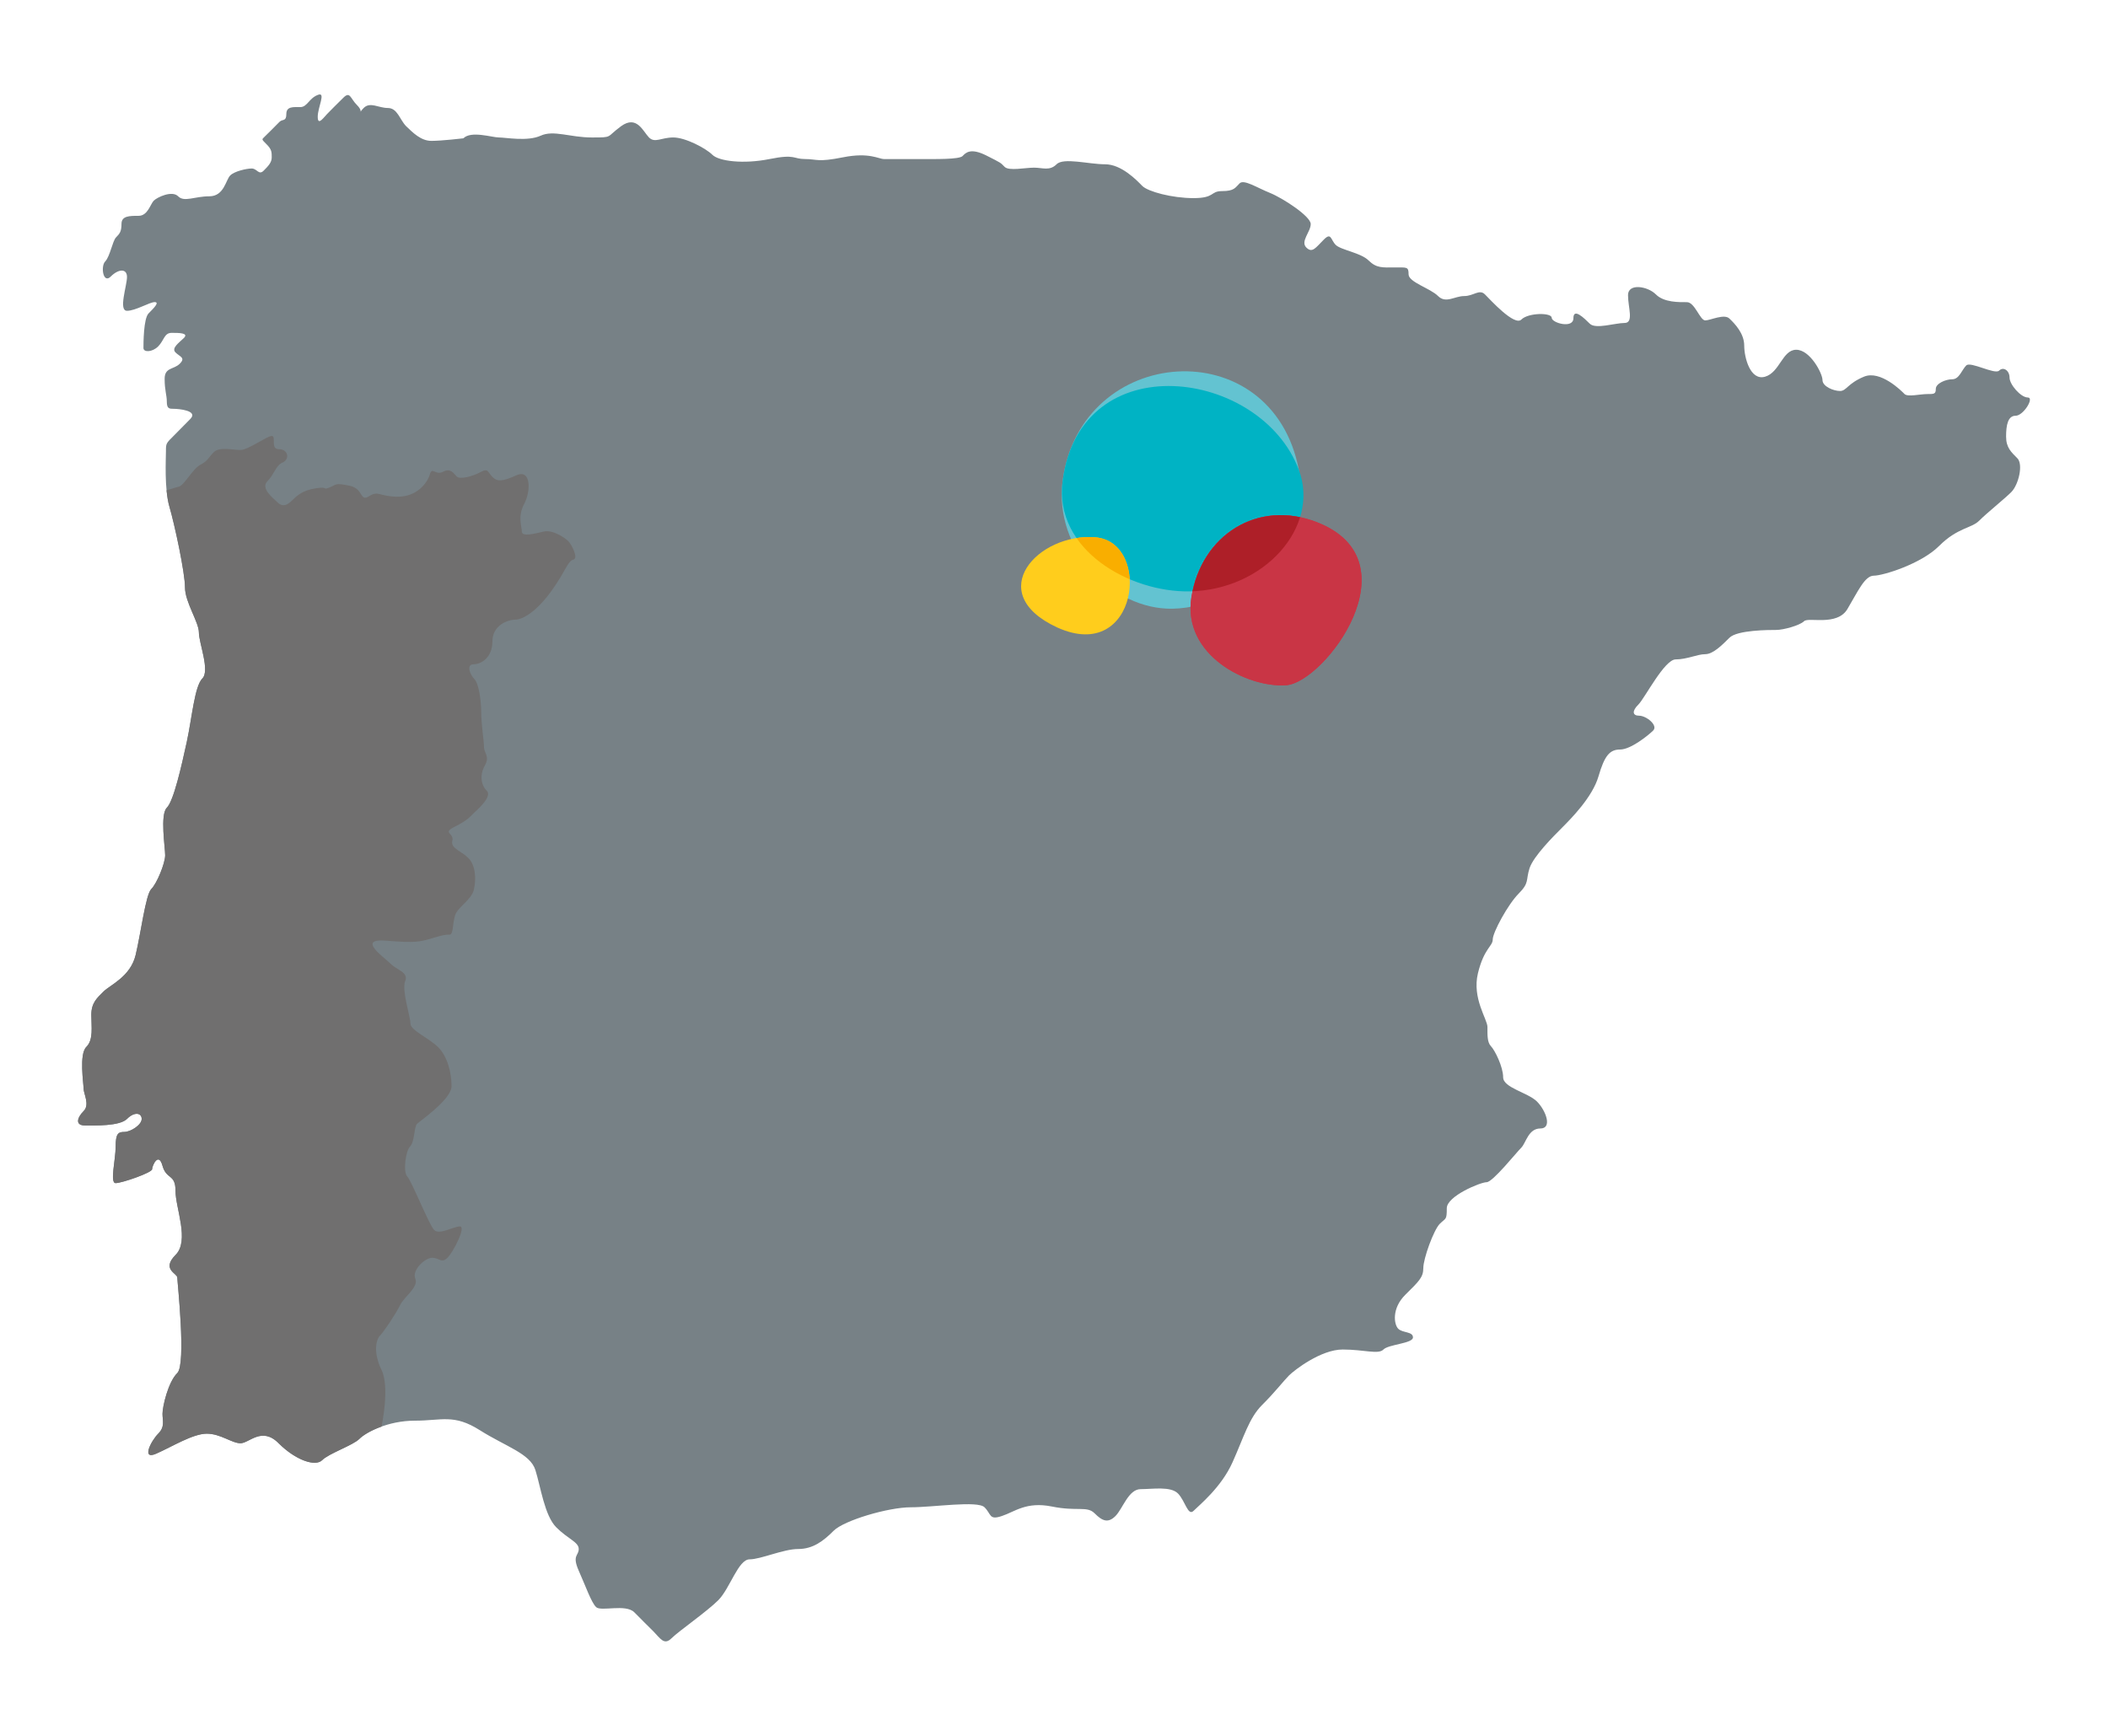 <?xml version="1.0" encoding="utf-8"?>
<!-- Generator: Adobe Illustrator 16.0.4, SVG Export Plug-In . SVG Version: 6.00 Build 0)  -->
<!DOCTYPE svg PUBLIC "-//W3C//DTD SVG 1.1//EN" "http://www.w3.org/Graphics/SVG/1.1/DTD/svg11.dtd">
<svg version="1.1" id="MAPAS" xmlns:x="http://ns.adobe.com/Extensibility/1.0/" xmlns:i="http://ns.adobe.com/AdobeIllustrator/10.0/" xmlns:graph="http://ns.adobe.com/Graphs/1.0/"
	 xmlns="http://www.w3.org/2000/svg" xmlns:xlink="http://www.w3.org/1999/xlink" xmlns:a="http://ns.adobe.com/AdobeSVGViewerExtensions/3.0/"
	 x="0px" y="0px" width="270px" height="222.353px" viewBox="0 0 270 222.353" enable-background="new 0 0 270 222.353"
	 xml:space="preserve">
<g>
	<g>
		<g>
			<path fill="#778186" d="M180.416,35.138c0-0.996-0.216-0.878-1.773-0.878c-1.557,0-2.321,0.11-3.339-0.887
				c-0.988-0.997-3.548-1.342-4.218-2.001c-0.666-0.665-0.558-1.668-1.543-0.665c-1.006,1-1.454,1.771-2.224,1
				c-0.793-0.785,0.563-2.003,0.563-3.009c0-0.995-3.572-3.32-5.229-3.991c-1.67-0.669-3.336-1.78-3.885-1.217
				c-0.555,0.548-0.676,0.988-2.233,0.988c-1.557,0-0.882,0.899-3.66,0.899c-2.772,0-5.827-0.836-6.557-1.55
				c-0.719-0.735-2.673-2.784-4.775-2.784c-2.092,0-5.33-0.896-6.212,0c-0.891,0.886-1.79,0.433-2.894,0.433
				c-1.112,0-3.212,0.453-3.761-0.103c-0.563-0.558-0.345-0.445-2.345-1.458c-2.002-0.996-2.618-0.375-3.04,0.074
				c-0.459,0.45-3.517,0.384-5.405,0.384c-1.888,0-3.997,0-4.666,0c-0.664,0-1.882-0.891-5.224-0.226
				c-3.328,0.668-3.328,0.226-4.882,0.226c-1.555,0-1.21-0.671-4.546,0c-3.341,0.67-6.505,0.282-7.333-0.555
				c-0.842-0.833-3.442-2.209-4.994-2.209c-1.563,0-2.348,0.756-3.115,0c-0.776-0.799-1.563-2.893-3.566-1.45
				c-1.985,1.45-0.988,1.45-3.767,1.45c-2.778,0-4.89-0.991-6.548-0.225c-1.675,0.765-4.454,0.225-5.341,0.225
				c-0.879,0-3.56-0.894-4.551,0.109c0,0-2.77,0.328-4.101,0.328c-1.342,0-2.388-1.071-3.238-1.888
				c-0.816-0.834-1.106-2.324-2.333-2.324c-1.204,0-2.27-0.836-3.1,0c-0.831,0.816,0.086,0.573-0.831-0.347
				c-0.922-0.91-0.888-1.879-1.83-0.91c-0.963,0.957-1.299,1.281-1.848,1.848c-0.563,0.535-1.374,1.812-1.374,0.535
				c0-1.241,1.106-3.255,0-2.797c-1.118,0.43-1.348,1.556-2.229,1.556c-0.885,0-1.793-0.113-1.793,0.884
				c0,0.996-0.474,0.621-0.865,0.996c-0.391,0.395-1.109,1.116-1.109,1.116s-0.5,0.495-0.845,0.833
				c-0.328,0.327-0.376,0.274,0.296,0.946c0.652,0.651,0.652,0.987,0.652,1.665c0,0.655-0.434,1.101-1.043,1.713
				c-0.618,0.61-0.839-0.287-1.517-0.287c-0.652,0-2.215,0.343-2.761,0.897c-0.563,0.557-0.776,2.665-2.675,2.665
				c-1.885,0-3.218,0.787-3.988,0c-0.781-0.784-2.672,0.114-3.123,0.555c-0.44,0.442-0.767,1.945-1.942,1.945
				c-1.155,0-2.192,0-2.192,1.03c0,1.024-0.262,1.277-0.704,1.734c-0.442,0.456-0.773,2.45-1.382,3.077
				c-0.609,0.619-0.268,2.939,0.721,1.925c0.997-0.991,2.069-1.03,2.069,0.066c0,1.114-1.129,4.334,0,4.334
				c1.103,0,2.893-1.113,3.545-1.113c0.664,0-0.115,0.777-0.781,1.445c-0.655,0.665-0.655,3.884-0.655,4.443
				c0,0.557,1.109,0.557,1.888-0.217c0.767-0.78,0.767-1.732,1.718-1.732c0.937,0,2.212,0,1.586,0.644
				c-0.649,0.632-1.646,1.306-1.089,1.862c0.549,0.554,1.333,0.666,0.549,1.445c-0.77,0.772-1.939,0.448-1.939,1.934
				c0,1.508,0.279,2.062,0.279,2.945c0,0.899,0.333,0.899,0.891,0.899c0.563,0,3.215,0.211,2.103,1.315
				c-1.115,1.122-0.994,1.009-2.045,2.071c-1.061,1.044-1.061,1.044-1.061,2.038c0,1.002-0.224,4.776,0.445,7.114
				c0.681,2.33,1.994,8.454,1.994,10.335c0,1.888,1.779,4.445,1.779,5.77c0,1.344,1.442,4.89,0.445,5.891
				c-0.994,0.994-1.322,4.989-1.994,8.121c-0.678,3.091-1.667,7.538-2.557,8.438c-0.891,0.883-0.213,5.086-0.213,6.089
				c0,1.004-1.054,3.623-1.793,4.342c-0.709,0.736-1.322,5.666-1.991,8.438c-0.661,2.779-3.284,3.842-4.112,4.676
				c-0.827,0.825-1.563,1.438-1.563,2.987c0,1.559,0.296,3.174-0.644,4.114c-0.942,0.941-0.345,4.659-0.345,5.338
				c0,0.654,0.825,2.062,0,2.879c-0.833,0.833-1.112,1.836,0.172,1.836c1.273,0,4.428,0.11,5.388-0.836
				c0.939-0.951,1.879-0.788,1.879,0c0,0.781-1.437,1.666-2.221,1.666c-0.787,0-1.112,0.21-1.112,1.876c0,1.671-0.773,4.681,0,4.681
				c0.784,0,4.672-1.342,4.672-1.782c0-0.442,0.819-2.274,1.328-0.442c0.514,1.828,1.667,0.997,1.667,3.219
				c0,2.225,1.833,6.394,0,8.21c-1.833,1.848,0.23,2.353,0.23,2.894c0,0.559,1.161,11.067,0,12.229
				c-1.181,1.152-1.896,4.315-1.896,5.215c0,0.891,0.342,1.658-0.549,2.552c-0.902,0.9-2.224,3.449-0.23,2.549
				c2.006-0.883,4.667-2.549,6.451-2.549c1.767,0,3.215,1.227,4.319,1.227c1.109,0,2.727-2.178,4.884,0
				c2.175,2.176,4.695,3.023,5.563,2.176c0.856-0.871,3.945-1.899,4.775-2.731c0.836-0.835,3.655-2.332,7.109-2.332
				c3.448,0,4.994-0.891,8.321,1.219c3.336,2.108,6.459,2.991,7.12,5.111c0.669,2.106,1.167,5.826,2.672,7.33
				c1.488,1.497,2.879,1.879,2.879,2.78c0,0.883-0.885,0.769,0,2.778c0.888,1.986,1.601,4.054,2.221,4.659
				c0.615,0.608,3.778-0.44,4.891,0.663c1.103,1.104,1.543,1.561,2.445,2.444c0.891,0.897,1.371,1.834,2.319,0.897
				c0.957-0.948,4.505-3.396,6-4.886c1.506-1.521,2.56-5.232,4.008-5.232c1.437,0,4.324-1.324,6.218-1.324
				c1.891,0,3.221-1.008,4.546-2.338c1.333-1.332,7.008-3.007,9.884-3.007c2.888,0,8.56-0.884,9.441,0
				c0.899,0.895,0.563,1.684,2.23,1.116c1.664-0.548,3.109-1.87,6.387-1.216c3.279,0.668,4.497-0.114,5.491,0.881
				c0.997,1,1.728,1.276,2.67,0.335c0.939-0.957,1.666-3.439,3.224-3.439c1.549,0,3.827-0.396,4.775,0.555
				c0.931,0.948,1.275,2.945,1.997,2.224c0.727-0.727,3.558-3.008,4.994-6.228c1.448-3.224,2.108-5.659,3.778-7.326
				c1.675-1.666,2.729-3.057,3.439-3.773c0.721-0.722,4.114-3.338,6.884-3.338c2.784,0,4.569,0.67,5.224,0
				c0.661-0.671,3.784-0.767,3.784-1.553c0-0.769-1.342-0.556-1.888-1.11c-0.557-0.558-0.842-2.61,0.891-4.333
				c1.728-1.722,2.322-2.224,2.322-3.436c0-1.226,1.333-4.889,2.109-5.67c0.781-0.771,0.898-0.445,0.898-1.997
				s4.319-3.333,5.101-3.333c0.784,0,3.836-3.836,4.448-4.431c0.605-0.624,0.899-2.451,2.437-2.451c1.552,0,0.729-2.274-0.435-3.454
				c-1.178-1.16-4.333-1.761-4.333-3.105c0-1.339-1.068-3.481-1.571-3.99c-0.479-0.504-0.439-1.453-0.439-2.449
				c0-1-1.994-3.666-1.219-6.886c0.785-3.22,1.896-3.443,1.896-4.33c0-0.888,1.945-4.497,3.336-5.888
				c1.374-1.389,0.883-1.666,1.374-3.223c0.506-1.551,3.065-4.103,4.178-5.215c1.104-1.112,3.882-3.889,4.657-6.564
				c0.776-2.663,1.439-3.44,2.781-3.44c1.331,0,3.546-1.767,4.227-2.434c0.655-0.673-0.899-1.896-1.793-1.896
				c-0.882,0-0.939-0.615-0.095-1.439c0.825-0.835,3.336-5.772,4.765-5.772c1.439,0,2.778-0.67,3.784-0.67
				c0.991,0,2.108-1.111,3.108-2.108c0.997-0.996,5.109-0.996,5.997-0.996c0.885,0,2.991-0.567,3.551-1.116
				c0.555-0.57,4.216,0.67,5.552-1.552c1.339-2.239,2.221-4.284,3.391-4.284c1.161,0,6.057-1.494,8.379-3.825
				c2.339-2.338,4.12-2.223,5.117-3.22c0.994-1,3.172-2.732,4.111-3.664c0.939-0.948,1.552-3.563,0.771-4.333
				c-0.771-0.787-1.439-1.342-1.439-2.781c0-1.435,0.221-2.663,1.218-2.663c1.003,0,2.442-2.338,1.561-2.338
				c-0.899,0-2.336-1.668-2.336-2.55c0-0.894-0.779-1.441-1.334-0.894c-0.546,0.552-3.663-1.217-4.212-0.662
				c-0.563,0.556-0.899,1.77-1.781,1.77s-2.118,0.555-2.118,1.226c0,0.67-0.212,0.67-1.111,0.67c-0.883,0-2.482,0.394-2.891,0
				c-0.377-0.394-3.098-3.109-5.204-2.225c-2.12,0.884-2.229,1.831-3.062,1.831c-0.825,0-2.247-0.572-2.247-1.405
				c0-0.845-1.586-3.876-3.361-3.876c-1.773,0-2.106,2.896-3.988,3.45c-1.896,0.555-2.676-2.437-2.676-3.988
				c0-1.554-1.206-2.8-1.885-3.449c-0.661-0.671-2.445,0.226-3.108,0.226c-0.676,0-1.334-2.336-2.345-2.336
				c-0.988,0-2.937,0.056-3.979-0.997c-1.066-1.061-3.566-1.457-3.566,0.097c0,1.571,0.776,3.565-0.442,3.565
				c-1.227,0-3.715,0.835-4.453,0.095c-0.713-0.699-2.101-2.089-2.101-0.699c0,1.373-2.781,0.604-2.781-0.065
				c0-0.668-2.982-0.668-3.882,0.229c-0.883,0.887-3.945-2.499-4.667-3.221c-0.721-0.721-1.448,0.214-2.657,0.214
				c-1.228,0-2.342,0.996-3.345,0C183.194,36.92,180.416,36.152,180.416,35.138"/>
			<path fill="#706F6F" d="M73.425,71.692c0.718-0.157-0.213-1.955-0.629-2.364c-0.399-0.42-2.003-1.506-3.141-1.241
				c-1.126,0.26-2.819,0.718-2.819,0c0-0.722-0.563-1.899,0.311-3.55c0.868-1.652,0.868-4.481-0.98-3.662
				c-1.865,0.833-2.459,0.833-3.097,0.214c-0.612-0.607-0.5-1.18-1.541-0.607c-1.028,0.556-2.623,0.965-3.031,0.556
				c-0.408-0.412-0.784-1.128-1.758-0.604c-0.98,0.508-1.385-0.737-1.692,0.358c-0.311,1.062-1.641,2.831-4.072,2.831
				c-2.411,0-2.468-0.834-3.701-0.066c-1.235,0.783-0.664-0.981-2.526-1.345c-1.856-0.357-1.545-0.192-2.52,0.219
				c-0.986,0.404-0.104-0.149-1.75,0.113c-1.652,0.245-2.342,0.848-3.095,1.584c-0.738,0.736-1.31,0.753-1.847,0.212
				c-0.543-0.536-2.192-1.777-1.293-2.691c0.896-0.886,1.041-2,1.96-2.407c0.928-0.41,0.727-1.703-0.466-1.703
				c-1.175,0-0.301-1.699-0.931-1.699c-0.604,0-3.014,1.799-4.014,1.799c-0.982,0-2.698-0.432-3.394,0.264
				c-0.692,0.693-0.758,1.127-1.741,1.633c-0.985,0.522-2.066,2.635-2.738,2.797c-0.267,0.064-0.922,0.263-1.586,0.476
				c0.075,0.75,0.187,1.494,0.368,2.106c0.681,2.33,1.994,8.454,1.994,10.335c0,1.888,1.779,4.445,1.779,5.77
				c0,1.344,1.442,4.89,0.445,5.891c-0.994,0.994-1.322,4.989-1.994,8.121c-0.678,3.091-1.667,7.538-2.557,8.438
				c-0.891,0.883-0.213,5.086-0.213,6.089c0,1.004-1.054,3.623-1.793,4.342c-0.709,0.736-1.322,5.666-1.991,8.438
				c-0.661,2.779-3.284,3.842-4.112,4.676c-0.827,0.825-1.563,1.438-1.563,2.987c0,1.559,0.296,3.174-0.644,4.114
				c-0.942,0.941-0.345,4.659-0.345,5.338c0,0.654,0.825,2.062,0,2.879c-0.833,0.833-1.112,1.836,0.172,1.836
				c1.273,0,4.428,0.11,5.388-0.836c0.939-0.951,1.879-0.788,1.879,0c0,0.781-1.437,1.666-2.221,1.666
				c-0.787,0-1.112,0.21-1.112,1.876c0,1.671-0.773,4.681,0,4.681c0.784,0,4.672-1.342,4.672-1.782c0-0.442,0.819-2.274,1.328-0.442
				c0.514,1.828,1.667,0.997,1.667,3.219c0,2.225,1.833,6.394,0,8.21c-1.833,1.848,0.23,2.353,0.23,2.894
				c0,0.559,1.161,11.067,0,12.229c-1.181,1.152-1.896,4.315-1.896,5.215c0,0.891,0.342,1.658-0.549,2.552
				c-0.902,0.9-2.224,3.449-0.23,2.549c2.006-0.883,4.667-2.549,6.451-2.549c1.767,0,3.215,1.227,4.319,1.227
				c1.109,0,2.727-2.178,4.884,0c2.175,2.176,4.695,3.023,5.563,2.176c0.856-0.871,3.945-1.899,4.775-2.731
				c0.445-0.461,1.468-1.097,2.839-1.585l0,0c0,0,1.098-5.051,0-7.261c-1.086-2.204-0.701-3.894-0.201-4.383
				c0.483-0.484,2.058-2.829,2.575-3.908c0.514-1.076,2.419-2.32,1.954-3.397c-0.465-1.083,1.233-2.675,2.161-2.675
				c0.919,0,1.184,0.767,1.96,0c0.776-0.776,2.417-4.016,1.592-4.016c-0.816,0-2.632,1.128-3.296,0.458
				c-0.667-0.67-2.882-6.278-3.445-6.85c-0.555-0.557-0.233-3.271,0.365-3.856c0.581-0.589,0.508-2.52,0.876-2.879
				c0.359-0.377,4.428-3.138,4.428-4.839c0-1.684-0.497-3.775-1.715-4.997c-1.21-1.197-3.549-2.154-3.549-3.029
				c0-0.878-1.135-4.221-0.678-5.415c0.465-1.175-1.02-1.391-1.879-2.256c-0.885-0.88-4.342-3.238-0.581-2.942
				c3.761,0.311,4.333,0.155,5.868-0.296c1.54-0.471,1.761-0.471,2.267-0.471c0.523,0,0.368-1.325,0.718-2.473
				c0.368-1.122,2.118-1.961,2.419-3.333c0.31-1.406,0.181-3.125-0.722-4.019c-0.894-0.903-2.318-1.238-2.048-2.22
				c0.261-0.989-1.319-0.957,0.261-1.757c1.561-0.784,1.945-1.229,2.362-1.649c0.417-0.412,2.566-2.209,1.79-2.985
				c-0.77-0.757-0.914-2.049-0.252-3.227c0.678-1.187-0.106-1.604-0.106-2.373c0-0.768-0.354-2.944-0.354-4.43
				c0-1.488-0.31-3.711-0.874-4.271c-0.563-0.567-1.08-1.898-0.106-1.898c0.98,0,2.414-0.875,2.414-2.939
				c0-2.058,1.968-2.776,2.931-2.776c0.991,0,2.781-1.129,4.58-3.613C72.396,73.285,72.706,71.846,73.425,71.692z"/>
		</g>
	</g>
	<g>
		<path fill="#63C3D1" d="M166.359,60.179c1.463,7.68-6.617,17.619-16.187,17.793c-7.642,0.137-15.213-7.521-14.068-16.356
			C138.384,44.04,162.94,42.267,166.359,60.179"/>
		<path fill="#00B3C4" d="M166.359,60.179c2.747,7.319-4.422,15.403-13.99,15.573c-7.637,0.144-17.409-5.302-16.264-14.137
			C138.384,44.04,161.498,47.241,166.359,60.179"/>
		<path fill="#C93545" d="M164.736,87.773c-4.934,0.352-13.347-3.843-12.132-11.31c1.299-7.929,8.468-12.523,16.054-9.578
			C181.387,71.815,169.673,87.421,164.736,87.773"/>
		<path fill="#C93545" d="M164.736,87.773c-4.934,0.352-13.347-3.843-12.132-11.31c1.299-7.929,8.468-12.523,16.054-9.578
			C181.387,71.815,169.673,87.421,164.736,87.773"/>
		<path fill="#FFCD1C" d="M140.318,68.829c7.228,0.604,5.5,16.259-4.905,11.546C125.823,75.945,132.986,68.212,140.318,68.829"/>
		<g>
			<defs>
				<path id="SVGID_1_" d="M166.359,60.179c2.747,7.319-4.422,15.403-13.99,15.573c-7.637,0.144-17.409-5.302-16.264-14.137
					C138.384,44.04,161.498,47.241,166.359,60.179"/>
			</defs>
			<clipPath id="SVGID_2_">
				<use xlink:href="#SVGID_1_"  overflow="visible"/>
			</clipPath>
			<path clip-path="url(#SVGID_2_)" fill="#F9AE00" d="M140.318,68.829c7.228,0.604,5.5,16.259-4.905,11.546
				C125.823,75.945,132.986,68.212,140.318,68.829"/>
			<path clip-path="url(#SVGID_2_)" fill="#AE1F28" d="M164.736,87.773c-4.934,0.352-13.347-3.843-12.132-11.31
				c1.299-7.929,8.468-12.523,16.054-9.578C181.387,71.815,169.673,87.421,164.736,87.773"/>
		</g>
	</g>
</g>
</svg>
